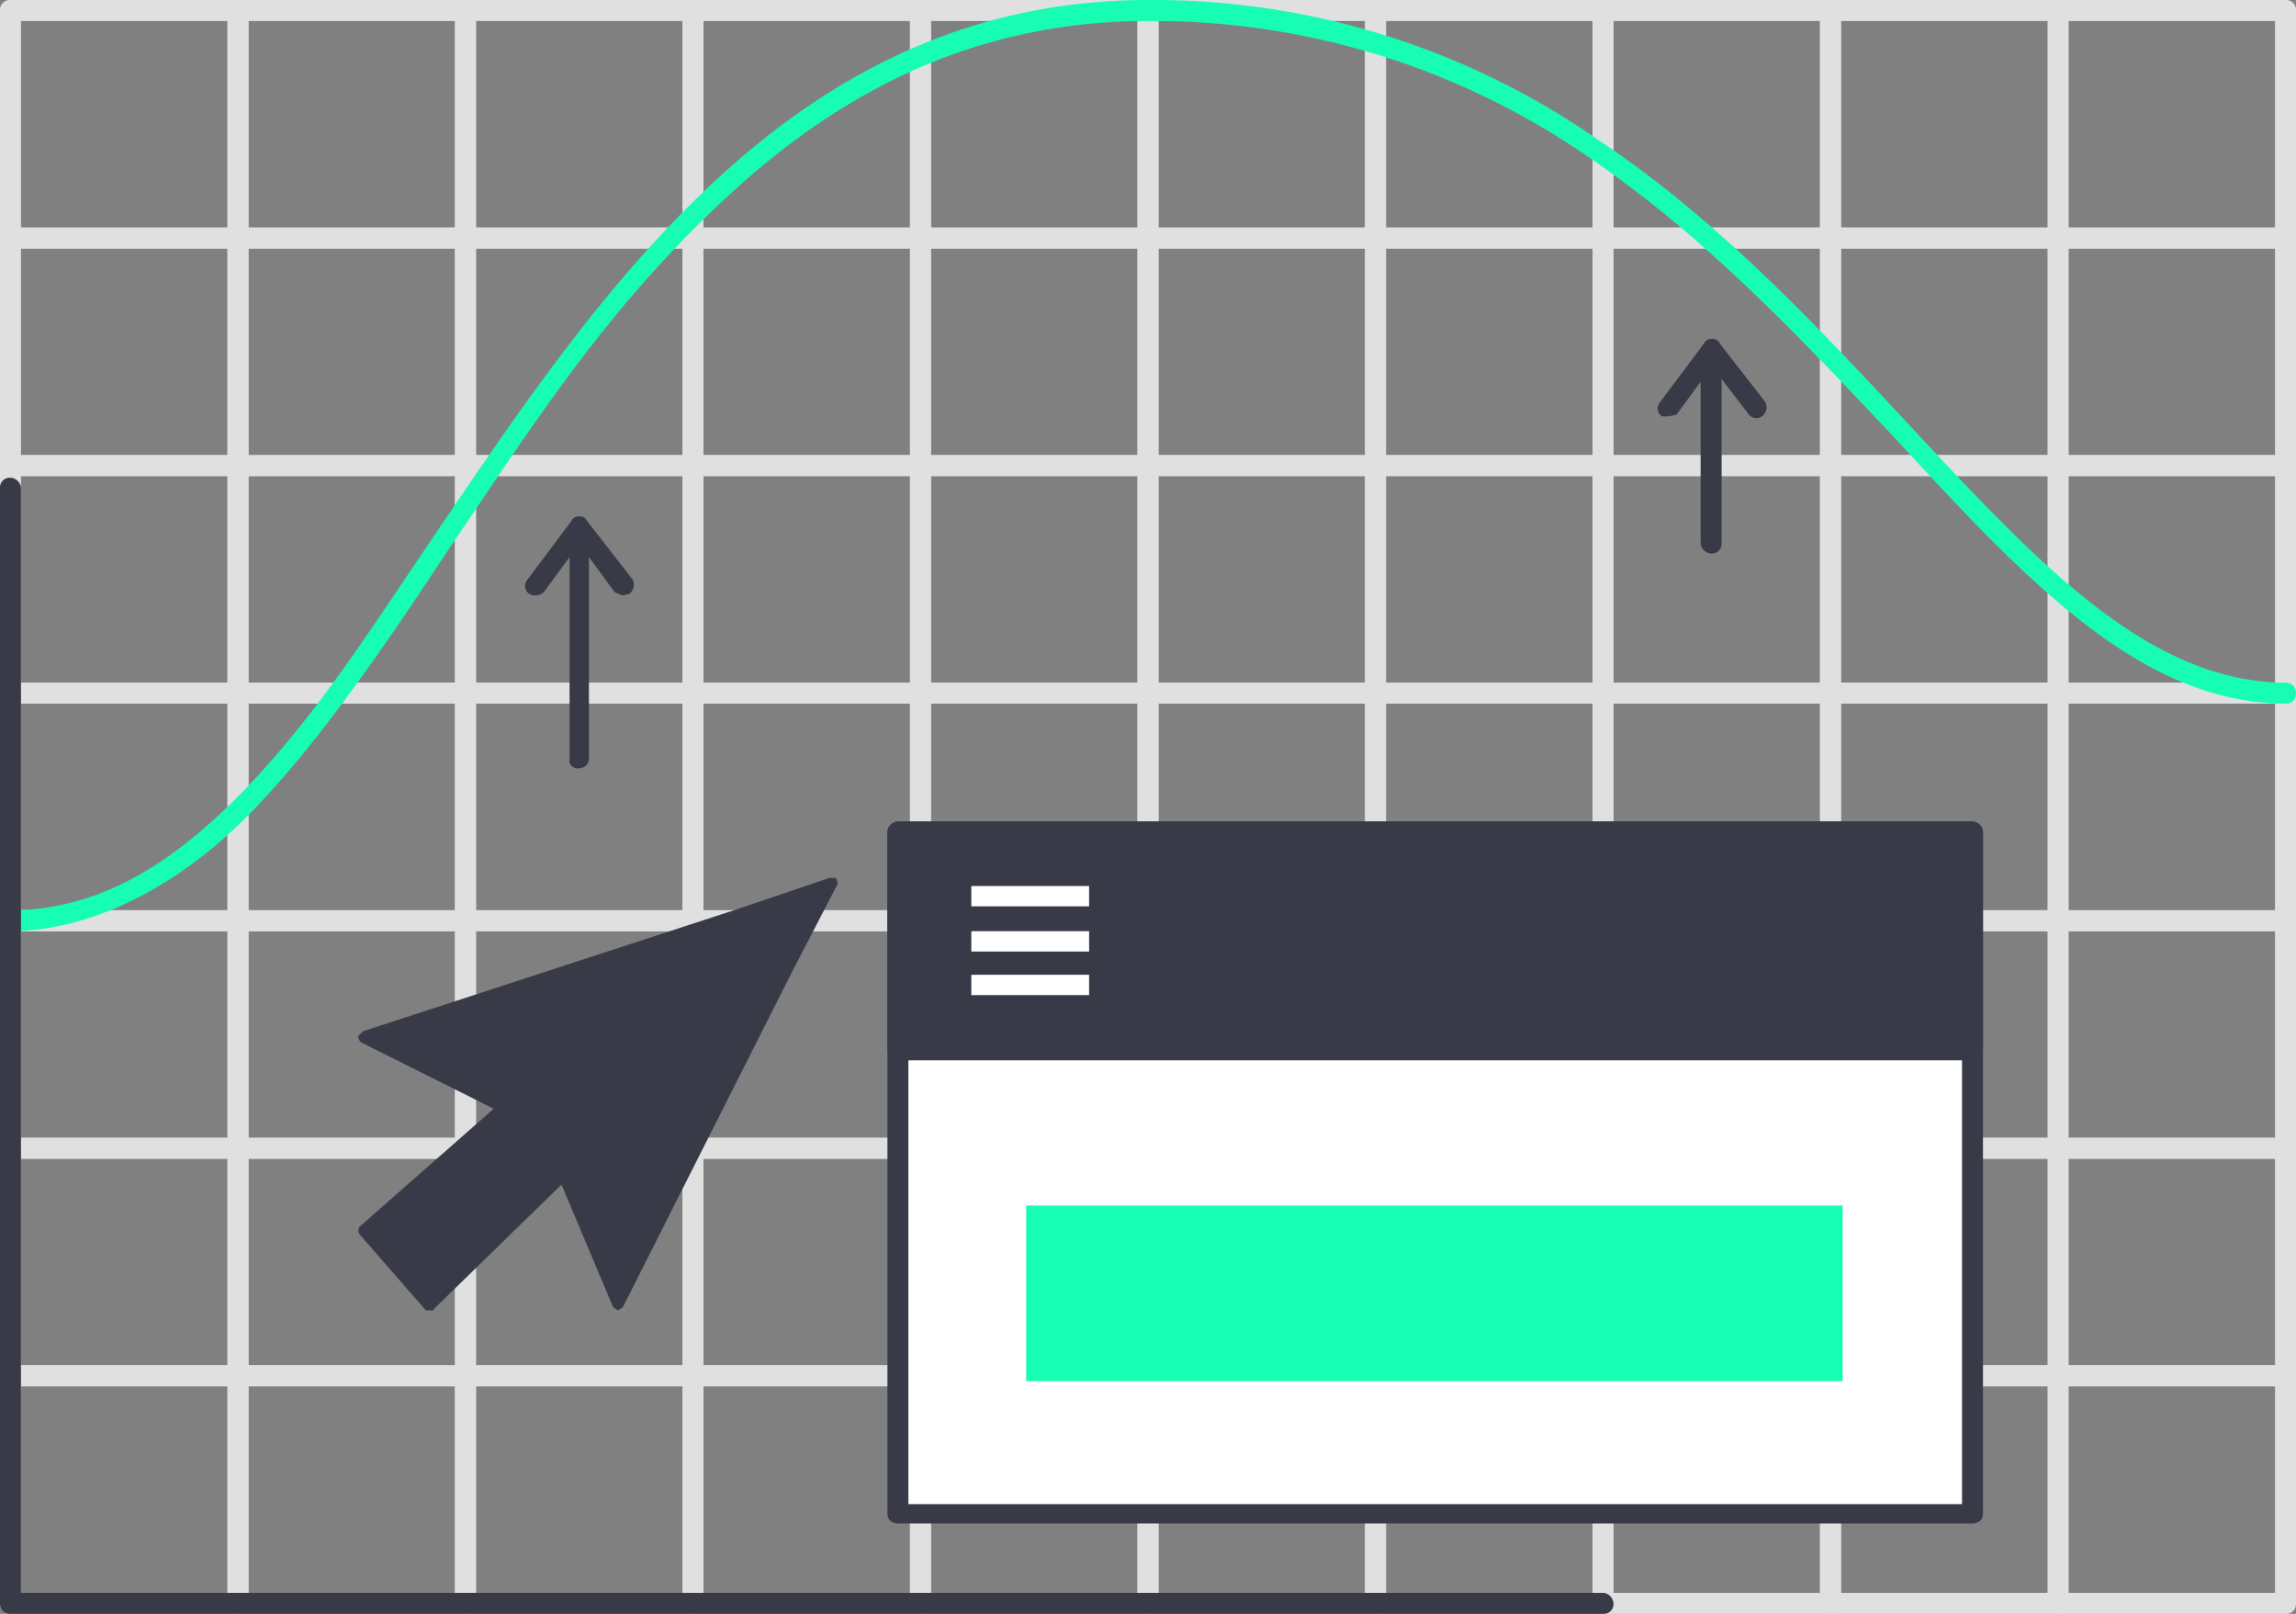 <svg id="Layer_1" data-name="Layer 1" xmlns="http://www.w3.org/2000/svg" viewBox="0 0 142.3 100"><rect x="0" y="0" width="142.3" height="100" fill="#808080" stroke="none"/><defs><style>.cls-1{fill:#e0e0e0;}.cls-2{fill:#17fdb4;}.cls-3{fill:#383a48;}.cls-4{fill:#fff;}</style></defs><path class="cls-1" d="M28.8,43.6H14.7a.7.7,0,0,1-.6-.7V28.8a.6.6,0,0,1,.6-.6H28.8a.7.7,0,0,1,.7.6V42.9A.7.7,0,0,1,28.8,43.6ZM15.4,42.3H28.2V29.5H15.4Z"/><path class="cls-1" d="M43,43.6H28.8a.7.7,0,0,1-.6-.7V28.8a.6.6,0,0,1,.6-.6H42.9a.7.7,0,0,1,.7.6V42.9A.7.7,0,0,1,43,43.6ZM29.5,42.3H42.3V29.5H29.5Z"/><path class="cls-1" d="M57.1,43.6H43a.7.7,0,0,1-.7-.7V28.8a.7.7,0,0,1,.7-.6H57.1a.6.6,0,0,1,.6.6V42.9A.7.7,0,0,1,57.1,43.6ZM43.6,42.3H56.4V29.5H43.6Z"/><path class="cls-1" d="M71.2,43.6H57.1a.7.7,0,0,1-.7-.7V28.8a.7.7,0,0,1,.7-.6H71.2a.6.6,0,0,1,.6.6V42.9A.7.7,0,0,1,71.2,43.6ZM57.7,42.3H70.5V29.5H57.7Z"/><path class="cls-1" d="M85.3,43.6H71.2a.7.7,0,0,1-.7-.7V28.8a.7.7,0,0,1,.7-.6H85.3a.6.6,0,0,1,.6.6V42.9A.7.7,0,0,1,85.3,43.6ZM71.8,42.3H84.6V29.5H71.8Z"/><path class="cls-1" d="M99.4,43.6H85.3a.7.7,0,0,1-.7-.7V28.8a.7.7,0,0,1,.7-.6H99.4a.6.6,0,0,1,.6.6V42.9A.7.7,0,0,1,99.4,43.6ZM85.9,42.3H98.7V29.5H85.9Z"/><path class="cls-1" d="M28.8,57.7H14.7a.6.6,0,0,1-.6-.6V42.9a.6.6,0,0,1,.6-.6H28.8a.7.7,0,0,1,.7.6V57A.7.7,0,0,1,28.8,57.7ZM15.4,56.4H28.2V43.6H15.4Z"/><path class="cls-1" d="M43,57.7H28.8a.6.6,0,0,1-.6-.6V42.9a.6.6,0,0,1,.6-.6H42.9a.7.7,0,0,1,.7.6V57A.7.7,0,0,1,43,57.7ZM29.5,56.4H42.3V43.6H29.5Z"/><path class="cls-1" d="M57.1,57.7H43a.7.7,0,0,1-.7-.6V42.9a.7.7,0,0,1,.7-.6H57.1a.6.6,0,0,1,.6.6V57A.7.7,0,0,1,57.1,57.7ZM43.6,56.4H56.4V43.6H43.6Z"/><path class="cls-1" d="M71.2,57.7H57.1a.7.7,0,0,1-.7-.6V42.9a.7.7,0,0,1,.7-.6H71.2a.6.6,0,0,1,.6.6V57A.7.7,0,0,1,71.2,57.7ZM57.7,56.4H70.5V43.6H57.7Z"/><path class="cls-1" d="M85.3,57.7H71.2a.7.7,0,0,1-.7-.6V42.9a.7.7,0,0,1,.7-.6H85.3a.6.6,0,0,1,.6.6V57A.7.7,0,0,1,85.3,57.7ZM71.8,56.4H84.6V43.6H71.8Z"/><path class="cls-1" d="M99.4,57.7H85.3a.7.7,0,0,1-.7-.6V42.9a.7.7,0,0,1,.7-.6H99.4a.6.6,0,0,1,.6.6V57A.7.7,0,0,1,99.4,57.7ZM85.9,56.4H98.7V43.6H85.9Z"/><path class="cls-1" d="M28.8,71.8H14.7a.6.6,0,0,1-.6-.6V57.1a.7.7,0,0,1,.6-.7H28.8a.7.7,0,0,1,.7.7V71.2A.7.7,0,0,1,28.8,71.8ZM15.4,70.5H28.2V57.7H15.4Z"/><path class="cls-1" d="M43,71.8H28.8a.6.6,0,0,1-.6-.6V57.1a.7.7,0,0,1,.6-.7H42.9a.7.7,0,0,1,.7.7V71.2A.6.6,0,0,1,43,71.8ZM29.5,70.5H42.3V57.7H29.5Z"/><path class="cls-1" d="M57.1,71.8H43a.7.7,0,0,1-.7-.6V57.1a.7.7,0,0,1,.7-.7H57.1a.7.7,0,0,1,.6.7V71.2A.6.6,0,0,1,57.1,71.8ZM43.6,70.5H56.4V57.7H43.6Z"/><path class="cls-1" d="M71.2,71.8H57.1a.7.7,0,0,1-.7-.6V57.1a.7.7,0,0,1,.7-.7H71.2a.7.7,0,0,1,.6.7V71.2A.6.6,0,0,1,71.2,71.8ZM57.7,70.5H70.5V57.7H57.7Z"/><path class="cls-1" d="M85.3,71.8H71.2a.7.7,0,0,1-.7-.6V57.1a.7.7,0,0,1,.7-.7H85.3a.7.7,0,0,1,.6.7V71.2A.6.6,0,0,1,85.3,71.8ZM71.8,70.5H84.6V57.7H71.8Z"/><path class="cls-1" d="M99.4,71.8H85.3a.7.7,0,0,1-.7-.6V57.1a.7.7,0,0,1,.7-.7H99.4a.7.7,0,0,1,.6.7V71.2A.6.6,0,0,1,99.4,71.8ZM85.9,70.5H98.7V57.7H85.9Z"/><path class="cls-1" d="M28.8,85.9H14.7a.6.6,0,0,1-.6-.6V71.2a.7.7,0,0,1,.6-.7H28.8a.7.7,0,0,1,.7.7V85.3A.7.7,0,0,1,28.8,85.9ZM15.4,84.6H28.2V71.8H15.4Z"/><path class="cls-1" d="M43,85.9H28.8a.6.6,0,0,1-.6-.6V71.2a.7.7,0,0,1,.6-.7H42.9a.7.7,0,0,1,.7.7V85.3A.6.6,0,0,1,43,85.9ZM29.5,84.6H42.3V71.8H29.5Z"/><path class="cls-1" d="M57.1,85.9H43a.7.7,0,0,1-.7-.6V71.2a.7.7,0,0,1,.7-.7H57.1a.7.7,0,0,1,.6.7V85.3A.6.6,0,0,1,57.1,85.9ZM43.6,84.6H56.4V71.8H43.6Z"/><path class="cls-1" d="M71.2,85.9H57.1a.7.7,0,0,1-.7-.6V71.2a.7.7,0,0,1,.7-.7H71.2a.7.7,0,0,1,.6.7V85.3A.6.6,0,0,1,71.2,85.9ZM57.7,84.6H70.5V71.8H57.7Z"/><path class="cls-1" d="M85.3,85.9H71.2a.7.7,0,0,1-.7-.6V71.2a.7.7,0,0,1,.7-.7H85.3a.7.7,0,0,1,.6.7V85.3A.6.6,0,0,1,85.3,85.9ZM71.8,84.6H84.6V71.8H71.8Z"/><path class="cls-1" d="M99.4,85.9H85.3a.7.7,0,0,1-.7-.6V71.2a.7.7,0,0,1,.7-.7H99.4a.7.7,0,0,1,.6.7V85.3A.6.6,0,0,1,99.4,85.9ZM85.9,84.6H98.7V71.8H85.9Z"/><path class="cls-1" d="M28.8,100H14.7a.6.6,0,0,1-.6-.6V85.3a.7.7,0,0,1,.6-.7H28.8a.7.7,0,0,1,.7.7V99.4A.7.7,0,0,1,28.8,100ZM15.4,98.7H28.2V85.9H15.4Z"/><path class="cls-1" d="M14.7,43.6H.6a.7.7,0,0,1-.6-.7V28.8a.6.6,0,0,1,.6-.6H14.7a.7.7,0,0,1,.7.6V42.9A.7.7,0,0,1,14.7,43.6ZM1.3,42.3H14.1V29.5H1.3Z"/><path class="cls-1" d="M14.7,57.7H.6a.6.6,0,0,1-.6-.6V42.9a.6.6,0,0,1,.6-.6H14.7a.7.7,0,0,1,.7.6V57A.7.7,0,0,1,14.7,57.7ZM1.3,56.4H14.1V43.6H1.3Z"/><path class="cls-1" d="M14.7,71.8H.6a.6.6,0,0,1-.6-.6V57.1a.7.7,0,0,1,.6-.7H14.7a.7.7,0,0,1,.7.7V71.2A.7.7,0,0,1,14.7,71.8ZM1.3,70.5H14.1V57.7H1.3Z"/><path class="cls-1" d="M14.7,85.9H.6a.6.6,0,0,1-.6-.6V71.2a.7.7,0,0,1,.6-.7H14.7a.7.7,0,0,1,.7.7V85.3A.7.7,0,0,1,14.7,85.9ZM1.3,84.6H14.1V71.8H1.3Z"/><path class="cls-1" d="M14.7,100H.6a.6.6,0,0,1-.6-.6V85.3a.7.7,0,0,1,.6-.7H14.7a.7.7,0,0,1,.7.7V99.4A.7.7,0,0,1,14.7,100ZM1.3,98.7H14.1V85.9H1.3Z"/><path class="cls-1" d="M43,100H28.8a.6.6,0,0,1-.6-.6V85.3a.7.7,0,0,1,.6-.7H42.9a.7.7,0,0,1,.7.7V99.4A.6.6,0,0,1,43,100ZM29.5,98.7H42.3V85.9H29.5Z"/><path class="cls-1" d="M57.1,100H43a.7.7,0,0,1-.7-.6V85.3a.7.7,0,0,1,.7-.7H57.1a.7.7,0,0,1,.6.7V99.4A.6.6,0,0,1,57.1,100ZM43.6,98.7H56.4V85.9H43.6Z"/><path class="cls-1" d="M71.2,100H57.1a.7.7,0,0,1-.7-.6V85.3a.7.7,0,0,1,.7-.7H71.2a.7.7,0,0,1,.6.7V99.4A.6.6,0,0,1,71.2,100ZM57.7,98.7H70.5V85.9H57.7Z"/><path class="cls-1" d="M85.3,100H71.2a.7.7,0,0,1-.7-.6V85.3a.7.7,0,0,1,.7-.7H85.3a.7.7,0,0,1,.6.7V99.4A.6.6,0,0,1,85.3,100ZM71.8,98.7H84.6V85.9H71.8Z"/><path class="cls-1" d="M99.4,100H85.3a.7.7,0,0,1-.7-.6V85.3a.7.7,0,0,1,.7-.7H99.4a.7.7,0,0,1,.6.7V99.4A.6.6,0,0,1,99.4,100ZM85.9,98.7H98.7V85.9H85.9Z"/><path class="cls-1" d="M113.5,43.6H99.4a.7.7,0,0,1-.7-.7V28.8a.7.7,0,0,1,.7-.6h14.1a.6.6,0,0,1,.6.6V42.9A.7.7,0,0,1,113.5,43.6ZM100,42.3h12.8V29.5H100Z"/><path class="cls-1" d="M113.5,57.7H99.4a.7.7,0,0,1-.7-.6V42.9a.7.7,0,0,1,.7-.6h14.1a.6.6,0,0,1,.6.6V57A.7.7,0,0,1,113.5,57.7ZM100,56.4h12.8V43.6H100Z"/><path class="cls-1" d="M113.5,71.8H99.4a.7.7,0,0,1-.7-.6V57.1a.7.7,0,0,1,.7-.7h14.1a.7.7,0,0,1,.6.7V71.2A.6.6,0,0,1,113.5,71.8ZM100,70.5h12.8V57.7H100Z"/><path class="cls-1" d="M113.5,85.9H99.4a.7.7,0,0,1-.7-.6V71.2a.7.7,0,0,1,.7-.7h14.1a.7.7,0,0,1,.6.7V85.3A.6.6,0,0,1,113.5,85.9ZM100,84.6h12.8V71.8H100Z"/><path class="cls-1" d="M113.5,100H99.4a.7.7,0,0,1-.7-.6V85.3a.7.7,0,0,1,.7-.7h14.1a.7.7,0,0,1,.6.7V99.4A.6.6,0,0,1,113.5,100ZM100,98.7h12.8V85.9H100Z"/><path class="cls-1" d="M127.6,43.6H113.5a.7.7,0,0,1-.7-.7V28.8a.7.7,0,0,1,.7-.6h14.1a.6.6,0,0,1,.6.6V42.9A.7.7,0,0,1,127.6,43.6Zm-13.5-1.3h12.8V29.5H114.1Z"/><path class="cls-1" d="M127.6,57.7H113.5a.7.7,0,0,1-.7-.6V42.9a.7.7,0,0,1,.7-.6h14.1a.6.6,0,0,1,.6.6V57A.7.7,0,0,1,127.6,57.7Zm-13.5-1.3h12.8V43.6H114.1Z"/><path class="cls-1" d="M127.6,71.8H113.5a.7.7,0,0,1-.7-.6V57.1a.7.7,0,0,1,.7-.7h14.1a.7.7,0,0,1,.6.7V71.2A.6.6,0,0,1,127.6,71.8Zm-13.5-1.3h12.8V57.7H114.1Z"/><path class="cls-1" d="M127.6,85.9H113.5a.7.7,0,0,1-.7-.6V71.2a.7.7,0,0,1,.7-.7h14.1a.7.7,0,0,1,.6.7V85.3A.6.6,0,0,1,127.6,85.9Zm-13.5-1.3h12.8V71.8H114.1Z"/><path class="cls-1" d="M127.6,100H113.5a.7.7,0,0,1-.7-.6V85.3a.7.7,0,0,1,.7-.7h14.1a.7.7,0,0,1,.6.7V99.4A.6.6,0,0,1,127.6,100Zm-13.5-1.3h12.8V85.9H114.1Z"/><path class="cls-1" d="M141.7,43.6H127.6c-.4,0-.6-.3-.6-.7V28.8a.6.6,0,0,1,.6-.6h14.1a.6.6,0,0,1,.6.6V42.9A.7.7,0,0,1,141.7,43.6Zm-13.5-1.3H141V29.5H128.2Z"/><path class="cls-1" d="M28.8,29.5H14.7a.7.7,0,0,1-.6-.7V14.7a.6.6,0,0,1,.6-.6H28.8a.7.7,0,0,1,.7.6V28.8A.7.7,0,0,1,28.8,29.5ZM15.4,28.2H28.2V15.4H15.4Z"/><path class="cls-1" d="M43,29.5H28.8a.7.7,0,0,1-.6-.7V14.7a.6.6,0,0,1,.6-.6H42.9a.7.7,0,0,1,.7.6V28.8A.7.7,0,0,1,43,29.5ZM29.5,28.2H42.3V15.4H29.5Z"/><path class="cls-1" d="M57.1,29.5H43a.7.7,0,0,1-.7-.7V14.7a.7.7,0,0,1,.7-.6H57.1a.6.6,0,0,1,.6.6V28.8A.7.7,0,0,1,57.1,29.5ZM43.6,28.2H56.4V15.4H43.6Z"/><path class="cls-1" d="M71.2,29.5H57.1a.7.7,0,0,1-.7-.7V14.7a.7.7,0,0,1,.7-.6H71.2a.6.6,0,0,1,.6.6V28.8A.7.7,0,0,1,71.2,29.5ZM57.7,28.2H70.5V15.4H57.7Z"/><path class="cls-1" d="M85.3,29.5H71.2a.7.7,0,0,1-.7-.7V14.7a.7.7,0,0,1,.7-.6H85.3a.6.6,0,0,1,.6.6V28.8A.7.7,0,0,1,85.3,29.5ZM71.8,28.2H84.6V15.4H71.8Z"/><path class="cls-1" d="M99.4,29.5H85.3a.7.7,0,0,1-.7-.7V14.7a.7.7,0,0,1,.7-.6H99.4a.6.6,0,0,1,.6.6V28.8A.7.7,0,0,1,99.4,29.5ZM85.9,28.2H98.7V15.4H85.9Z"/><path class="cls-1" d="M14.7,29.5H.6a.7.7,0,0,1-.6-.7V14.7a.6.6,0,0,1,.6-.6H14.7a.7.7,0,0,1,.7.6V28.8A.7.7,0,0,1,14.7,29.5ZM1.3,28.2H14.1V15.4H1.3Z"/><path class="cls-1" d="M113.5,29.5H99.4a.7.7,0,0,1-.7-.7V14.7a.7.7,0,0,1,.7-.6h14.1a.6.6,0,0,1,.6.6V28.8A.7.7,0,0,1,113.5,29.5ZM100,28.2h12.8V15.4H100Z"/><path class="cls-1" d="M127.6,29.5H113.5a.7.7,0,0,1-.7-.7V14.7a.7.7,0,0,1,.7-.6h14.1a.6.6,0,0,1,.6.6V28.8A.7.7,0,0,1,127.6,29.5Zm-13.5-1.3h12.8V15.4H114.1Z"/><path class="cls-1" d="M141.7,29.5H127.6c-.4,0-.6-.3-.6-.7V14.7a.6.6,0,0,1,.6-.6h14.1a.6.6,0,0,1,.6.6V28.8A.7.7,0,0,1,141.7,29.5Zm-13.5-1.3H141V15.4H128.2Z"/><path class="cls-1" d="M28.8,15.4H14.7a.7.7,0,0,1-.6-.7V.6a.6.6,0,0,1,.6-.6H28.8a.7.7,0,0,1,.7.6V14.7A.7.7,0,0,1,28.8,15.4ZM15.4,14.1H28.2V1.3H15.4Z"/><path class="cls-1" d="M43,15.4H28.8a.7.7,0,0,1-.6-.7V.6a.6.6,0,0,1,.6-.6H42.9a.7.7,0,0,1,.7.6V14.7A.7.7,0,0,1,43,15.4ZM29.5,14.1H42.3V1.3H29.5Z"/><path class="cls-1" d="M57.1,15.4H43a.7.7,0,0,1-.7-.7V.6A.7.7,0,0,1,43,0H57.1a.6.6,0,0,1,.6.6V14.7A.7.7,0,0,1,57.1,15.4ZM43.6,14.1H56.4V1.3H43.6Z"/><path class="cls-1" d="M71.2,15.4H57.1a.7.7,0,0,1-.7-.7V.6a.7.7,0,0,1,.7-.6H71.2a.6.6,0,0,1,.6.6V14.7A.7.7,0,0,1,71.2,15.4ZM57.7,14.1H70.5V1.3H57.7Z"/><path class="cls-1" d="M85.3,15.4H71.2a.7.7,0,0,1-.7-.7V.6a.7.7,0,0,1,.7-.6H85.3a.6.6,0,0,1,.6.6V14.7A.7.7,0,0,1,85.3,15.4ZM71.8,14.1H84.6V1.3H71.8Z"/><path class="cls-1" d="M99.4,15.4H85.3a.7.7,0,0,1-.7-.7V.6a.7.7,0,0,1,.7-.6H99.4a.6.6,0,0,1,.6.6V14.7A.7.7,0,0,1,99.4,15.4ZM85.9,14.1H98.7V1.3H85.9Z"/><path class="cls-1" d="M14.7,15.4H.6a.7.7,0,0,1-.6-.7V.6A.6.6,0,0,1,.6,0H14.7a.7.7,0,0,1,.7.6V14.7A.7.7,0,0,1,14.7,15.4ZM1.3,14.1H14.1V1.3H1.3Z"/><path class="cls-1" d="M113.5,15.4H99.4a.7.7,0,0,1-.7-.7V.6a.7.7,0,0,1,.7-.6h14.1a.6.6,0,0,1,.6.6V14.7A.7.7,0,0,1,113.5,15.4ZM100,14.1h12.8V1.3H100Z"/><path class="cls-1" d="M127.6,15.4H113.5a.7.7,0,0,1-.7-.7V.6a.7.7,0,0,1,.7-.6h14.1a.6.6,0,0,1,.6.6V14.7A.7.7,0,0,1,127.6,15.4Zm-13.5-1.3h12.8V1.3H114.1Z"/><path class="cls-1" d="M141.7,15.4H127.6c-.4,0-.6-.3-.6-.7V.6a.6.6,0,0,1,.6-.6h14.1a.6.6,0,0,1,.6.6V14.7A.7.7,0,0,1,141.7,15.4Zm-13.5-1.3H141V1.3H128.2Z"/><path class="cls-1" d="M141.7,57.7H127.6a.6.6,0,0,1-.6-.6V42.9a.6.6,0,0,1,.6-.6h14.1a.6.6,0,0,1,.6.6V57A.7.7,0,0,1,141.7,57.7Zm-13.5-1.3H141V43.6H128.2Z"/><path class="cls-1" d="M141.7,71.8H127.6a.6.6,0,0,1-.6-.6V57.1c0-.4.2-.7.6-.7h14.1a.7.7,0,0,1,.6.7V71.2A.6.6,0,0,1,141.7,71.8Zm-13.5-1.3H141V57.7H128.2Z"/><path class="cls-1" d="M141.7,85.9H127.6a.6.6,0,0,1-.6-.6V71.2c0-.4.2-.7.6-.7h14.1a.7.7,0,0,1,.6.7V85.3A.6.6,0,0,1,141.7,85.9Zm-13.5-1.3H141V71.8H128.2Z"/><path class="cls-1" d="M141.7,100H127.6a.6.6,0,0,1-.6-.6V85.3c0-.4.2-.7.6-.7h14.1a.7.7,0,0,1,.6.7V99.4A.6.6,0,0,1,141.7,100Zm-13.5-1.3H141V85.9H128.2Z"/><path class="cls-2" d="M.6,57.7a.6.6,0,0,1-.6-.6.7.7,0,0,1,.6-.7c4.9,0,9.3-2.2,14-6.9s8.1-10.1,12.3-16.3C37.4,17.7,49.3,0,71.2,0A48.2,48.2,0,0,1,99.1,8.7c7.5,5,13.7,11.7,19.2,17.6,8,8.6,14.9,16,23.4,16a.6.6,0,0,1,.6.6c0,.4-.2.7-.6.7-9,0-16.1-7.6-24.3-16.5-5.5-5.8-11.6-12.4-19-17.4A47.4,47.4,0,0,0,71.2,1.3c-9.5,0-17.9,3.4-25.7,10.5S33.2,26.1,27.9,33.9C23.8,40.1,19.8,46,15.5,50.4S5.8,57.7.6,57.7Z"/><path class="cls-3" d="M99.4,100H.6a.6.6,0,0,1-.6-.6V30.2a.6.6,0,0,1,.6-.6.7.7,0,0,1,.7.6V98.7H99.4a.7.7,0,0,1,.6.7A.6.6,0,0,1,99.4,100Z"/><polygon class="cls-3" points="51.5 54.6 48.8 60.1 38.3 80.8 34.9 72.8 26.7 80.9 22.6 76.1 31.2 68.5 22.6 64.2 45.9 56.5 51.5 54.6"/><path class="cls-3" d="M26.7,81.2h-.3l-4.1-4.7a.4.4,0,0,1,0-.5l8.3-7.3-8.2-4.1a.5.5,0,0,1-.2-.4l.3-.3,23.3-7.6,5.6-1.9h.4a.6.6,0,0,1,.1.4l-2.8,5.4L38.6,81l-.3.2h0L38,81l-3.2-7.6-7.9,7.7C26.9,81.2,26.8,81.2,26.7,81.2Zm-3.7-5,3.7,4.2,8-7.8a.2.2,0,0,1,.3-.1.2.2,0,0,1,.2.2L38.3,80,48.5,59.9l2.4-4.7L46,56.8,23.4,64.2l8,4c.1,0,.1.1.2.2s-.1.3-.2.3Z"/><rect class="cls-4" x="55.7" y="51.5" width="66.6" height="42.31"/><path class="cls-3" d="M122.2,94.4H55.7c-.4,0-.7-.2-.7-.6V51.5a.7.7,0,0,1,.7-.6h66.5a.7.7,0,0,1,.7.6V93.8C122.9,94.2,122.6,94.4,122.2,94.4ZM56.3,93.2h65.3V52.1H56.3Z"/><rect class="cls-3" x="55.7" y="51.5" width="66.6" height="13.56"/><path class="cls-3" d="M122.2,65.7H55.7A.7.7,0,0,1,55,65V51.5a.7.7,0,0,1,.7-.6h66.5a.7.7,0,0,1,.7.6V65.1A.7.7,0,0,1,122.2,65.7ZM56.3,64.4h65.3V52.1H56.3Z"/><rect class="cls-4" x="60.2" y="54.9" width="7.3" height="1.26"/><rect class="cls-4" x="60.2" y="57.7" width="7.3" height="1.26"/><rect class="cls-4" x="60.2" y="60.4" width="7.3" height="1.26"/><rect class="cls-2" x="63.6" y="74.7" width="50.6" height="10.88"/><path class="cls-3" d="M35.9,47.6a.5.5,0,0,1-.6-.6V32.9c0-.4.2-.7.6-.7a.7.7,0,0,1,.6.7V47A.6.6,0,0,1,35.9,47.6Z"/><path class="cls-3" d="M38.6,36.9l-.5-.2-2.2-3-2.2,3a.8.8,0,0,1-.9.1.6.6,0,0,1-.1-.9l2.7-3.6a.5.5,0,0,1,.5-.3h0a.5.5,0,0,1,.5.3l2.8,3.6a.7.7,0,0,1-.2.9Z"/><path class="cls-3" d="M106.1,34.3a.7.7,0,0,1-.7-.6V21.8a.7.7,0,0,1,.7-.7.7.7,0,0,1,.6.7V33.7A.6.6,0,0,1,106.1,34.3Z"/><path class="cls-3" d="M103.4,25.8H103a.6.6,0,0,1-.1-.9l2.7-3.6a.5.5,0,0,1,.5-.3h0a.5.5,0,0,1,.5.3l2.8,3.6a.7.7,0,0,1-.2.9.6.6,0,0,1-.8-.1l-2.3-3-2.2,3Z"/></svg>